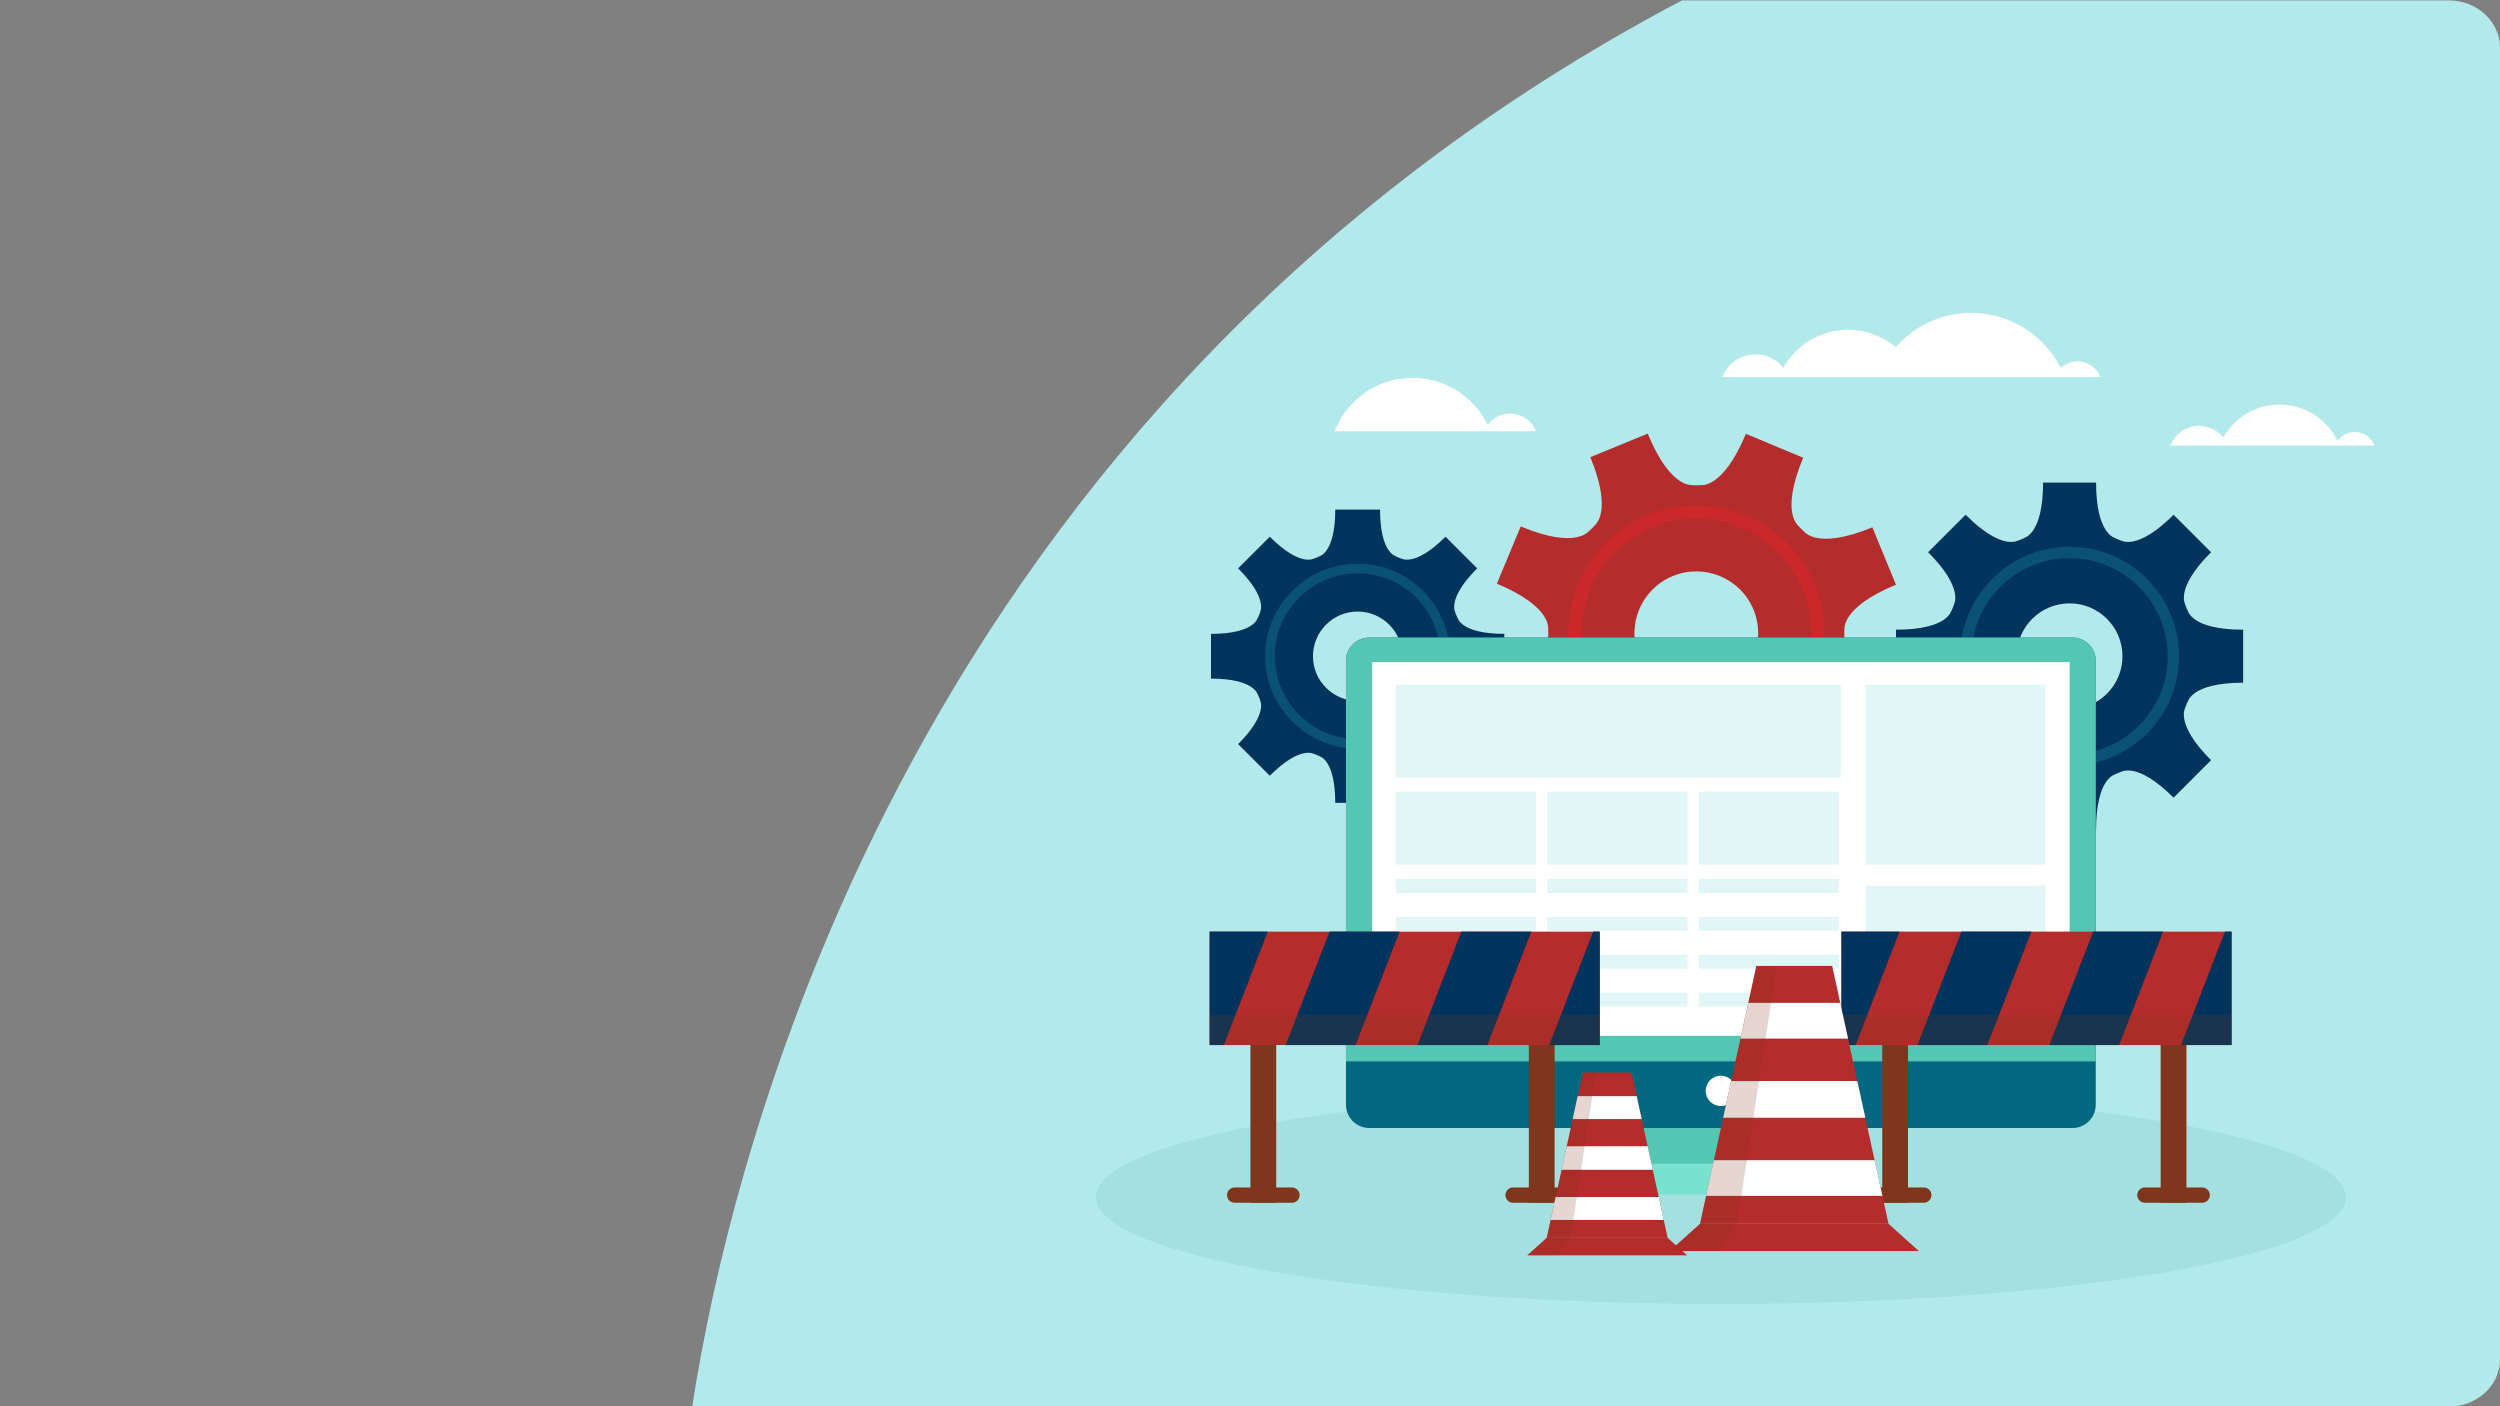 <?xml version="1.0" encoding="utf-8"?>
<!-- Generator: Adobe Illustrator 25.0.0, SVG Export Plug-In . SVG Version: 6.00 Build 0)  -->
<svg version="1.1" id="Capa_1" xmlns="http://www.w3.org/2000/svg" xmlns:xlink="http://www.w3.org/1999/xlink" x="0px" y="0px"
	 viewBox="0 0 1920 1080" style="enable-background:new 0 0 1920 1080;" xml:space="preserve">
<rect x="0" y="0" width="1920" height="1080" fill="#808080" stroke="none"/>
<style type="text/css">
	.st0{fill:#B2E9EA;}
	.st1{fill:#A4E0E0;}
	.st2{fill:#00345C;}
	.st3{opacity:0.3;}
	.st4{fill:#2297AA;}
	.st5{fill:#B52C2C;}
	.st6{fill:#FF1D25;}
	.st7{fill:#53C7B4;}
	.st8{fill:#79E2CE;}
	.st9{fill:#02687F;}
	.st10{fill:#FFFFFF;}
	.st11{opacity:0.4;}
	.st12{fill:#7F361C;}
	.st13{clip-path:url(#SVGID_2_);}
	.st14{opacity:0.2;fill:#7F361C;}
	.st15{clip-path:url(#SVGID_4_);}
	.st16{clip-path:url(#SVGID_6_);}
	.st17{clip-path:url(#SVGID_8_);}
</style>
<path class="st0" d="M1880.78,1080.3c21.57,0,39.22-16.31,39.22-36.26V36.56c0-19.95-17.65-36.26-39.22-36.26h-589.02
	c-591.18,311.69-729.34,880.99-760.16,1080H1880.78z"/>
<path class="st1" d="M1801.67,919.39c0,45.31-214.93,82.04-480.06,82.04c-265.13,0-480.06-36.73-480.06-82.04
	c0-45.31,214.93-82.04,480.06-82.04C1586.74,837.35,1801.67,874.08,1801.67,919.39z"/>
<g>
	<path class="st2" d="M1680.19,468.76v0.48c-0.63-1.65-1.31-3.28-2.03-4.88l0.35,0.35c0,0-8.87-12.15,19.59-40.61l-14.39-14.39
		l-14.39-14.39c-28.45,28.46-40.61,19.59-40.61,19.59l0.36,0.36c-1.61-0.72-3.25-1.4-4.91-2.04h0.49c0,0-14.86-2.33-14.86-42.57
		h-20.35h-20.35c0,40.24-14.86,42.57-14.86,42.57h0.49c-1.66,0.63-3.29,1.31-4.9,2.04l0.36-0.36c0,0-12.16,8.86-40.61-19.59
		l-14.39,14.39l-14.39,14.39c28.46,28.46,19.59,40.61,19.59,40.61l0.34-0.35c-0.71,1.6-1.39,3.22-2.02,4.87v-0.47
		c0,0-2.33,14.86-42.57,14.86v20.35v20.35c40.24,0,42.57,14.86,42.57,14.86v-0.45c0.63,1.63,1.29,3.24,2.01,4.83l-0.33-0.33
		c0,0,8.87,12.15-19.59,40.61l14.39,14.4l14.39,14.39c28.45-28.46,40.61-19.59,40.61-19.59l-0.32-0.32c1.58,0.7,3.18,1.37,4.81,1.99
		h-0.44c0,0,14.86,2.33,14.86,42.57h20.35h20.35c0-40.24,14.86-42.57,14.86-42.57h-0.44c1.63-0.62,3.23-1.29,4.81-2l-0.32,0.32
		c0,0,12.16-8.86,40.61,19.6l14.39-14.39l14.39-14.4c-28.45-28.45-19.59-40.61-19.59-40.61l-0.33,0.33c0.71-1.59,1.38-3.2,2.01-4.84
		v0.46c0,0,2.33-14.86,42.57-14.86v-20.35v-20.35C1682.52,483.62,1680.19,468.76,1680.19,468.76z M1630.06,503.99
		c0,22.43-18.18,40.61-40.61,40.61c-22.43,0-40.61-18.18-40.61-40.61c0-22.43,18.18-40.61,40.61-40.61
		C1611.88,463.38,1630.06,481.56,1630.06,503.99z"/>
	<g class="st3">
		<path class="st4" d="M1589.45,588.02c-46.34,0-84.05-37.7-84.05-84.05c0-46.34,37.7-84.05,84.05-84.05s84.05,37.7,84.05,84.05
			C1673.5,550.32,1635.79,588.02,1589.45,588.02z M1589.45,428.63c-41.55,0-75.35,33.8-75.35,75.35c0,41.55,33.8,75.35,75.35,75.35
			c41.54,0,75.35-33.8,75.35-75.35C1664.8,462.43,1630.99,428.63,1589.45,428.63z"/>
	</g>
</g>
<g>
	<path class="st5" d="M1385.31,407.85l0.21,0.52c-1.42-1.51-2.88-2.96-4.36-4.38l0.54,0.22c0,0-15.01-9.21,3.13-52.68l-21.98-9.17
		l-21.99-9.17c-18.13,43.47-35.24,39.29-35.24,39.29l0.55,0.23c-2.07-0.06-4.14-0.07-6.22-0.02l0.53-0.22
		c0,0-17.12,4.09-35.03-39.47l-22.03,9.06l-22.04,9.06c17.92,43.56,2.87,52.7,2.87,52.7l0.53-0.22c-1.51,1.43-2.97,2.89-4.4,4.38
		l0.23-0.55c0,0-9.22,15.01-52.69-3.13l-9.17,21.99l-9.17,21.98c43.47,18.14,39.29,35.24,39.29,35.24l0.22-0.53
		c-0.07,2.05-0.07,4.1-0.03,6.16l-0.21-0.51c0,0,4.09,17.13-39.47,35.04l9.06,22.03l9.06,22.03c43.57-17.92,52.7-2.86,52.7-2.86
		l-0.2-0.49c1.4,1.48,2.84,2.93,4.32,4.33l-0.51-0.21c0,0,15,9.21-3.13,52.68l21.99,9.18l21.99,9.17
		c18.13-43.47,35.24-39.29,35.24-39.29l-0.5-0.2c2.04,0.06,4.06,0.07,6.09,0.02l-0.47,0.19c0,0,17.12-4.09,35.03,39.48l22.03-9.06
		l22.04-9.06c-17.92-43.57-2.87-52.7-2.87-52.7l-0.48,0.2c1.49-1.4,2.93-2.83,4.32-4.3l-0.2,0.49c0,0,9.22-15,52.68,3.13l9.18-21.98
		l9.17-21.99c-43.47-18.14-39.28-35.24-39.28-35.24l-0.21,0.51c0.05-2.04,0.07-4.08,0.01-6.13l0.2,0.5c0,0-4.09-17.13,39.47-35.04
		l-9.06-22.03l-9.06-22.03C1394.44,422.9,1385.31,407.85,1385.31,407.85z M1346.72,468.29c9.99,24.28-1.61,52.05-25.89,62.03
		c-24.28,9.98-52.04-1.6-62.03-25.88c-9.99-24.28,1.6-52.05,25.88-62.03C1308.96,432.43,1336.74,444.01,1346.72,468.29z"/>
	<g class="st3">
		<path class="st6" d="M1340.17,577.34c-50.17,20.63-107.77-3.4-128.39-53.57c-20.63-50.17,3.39-107.77,53.56-128.4
			s107.77,3.4,128.4,53.57C1414.37,499.11,1390.34,556.71,1340.17,577.34z M1269.22,404.79c-44.97,18.49-66.52,70.13-48.03,115.1
			c18.5,44.98,70.13,66.52,115.11,48.03c44.97-18.49,66.52-70.13,48.03-115.1C1365.83,407.84,1314.2,386.3,1269.22,404.79z"/>
	</g>
</g>
<g>
	<path class="st2" d="M1119.32,474.23v0.4c-0.53-1.4-1.11-2.77-1.71-4.12l0.3,0.3c0,0-7.49-10.27,16.55-34.31l-12.16-12.16
		l-12.16-12.16c-24.04,24.04-34.31,16.55-34.31,16.55l0.31,0.31c-1.36-0.61-2.74-1.18-4.14-1.72h0.42c0,0-12.55-1.97-12.55-35.96
		h-17.2h-17.2c0,34-12.55,35.96-12.55,35.96h0.41c-1.4,0.54-2.78,1.11-4.14,1.72l0.31-0.3c0,0-10.27,7.49-34.31-16.55l-12.16,12.16
		l-12.16,12.16c24.04,24.04,16.55,34.31,16.55,34.31l0.29-0.29c-0.6,1.35-1.17,2.72-1.71,4.11v-0.4c0,0-1.97,12.56-35.96,12.56
		v17.19v17.19c34,0,35.96,12.56,35.96,12.56v-0.38c0.53,1.38,1.1,2.74,1.7,4.08l-0.28-0.28c0,0,7.49,10.27-16.55,34.3l12.16,12.16
		l12.16,12.16c24.04-24.04,34.31-16.55,34.31-16.55l-0.27-0.27c1.33,0.6,2.69,1.16,4.06,1.69h-0.37c0,0,12.55,1.97,12.55,35.96h17.2
		h17.2c0-33.99,12.55-35.96,12.55-35.96h-0.37c1.38-0.53,2.73-1.09,4.07-1.69l-0.27,0.27c0,0,10.27-7.49,34.31,16.55l12.16-12.16
		l12.16-12.16c-24.04-24.04-16.55-34.3-16.55-34.3l-0.28,0.28c0.6-1.35,1.16-2.71,1.7-4.09v0.39c0,0,1.97-12.56,35.96-12.56v-17.19
		v-17.19C1121.28,486.78,1119.32,474.23,1119.32,474.23z M1076.97,503.98c0,18.95-15.36,34.3-34.31,34.3
		c-18.95,0-34.3-15.36-34.3-34.3c0-18.95,15.36-34.3,34.3-34.3C1061.6,469.68,1076.97,485.04,1076.97,503.98z"/>
	<g class="st3">
		<path class="st4" d="M1042.66,574.98c-39.15,0-71-31.85-71-71s31.85-71,71-71s71,31.85,71,71S1081.81,574.98,1042.66,574.98z
			 M1042.66,440.32c-35.1,0-63.65,28.55-63.65,63.65c0,35.1,28.55,63.65,63.65,63.65c35.1,0,63.65-28.55,63.65-63.65
			C1106.31,468.88,1077.76,440.32,1042.66,440.32z"/>
	</g>
</g>
<g>
	<g>
		<g>
			<g>
				<g>
					<rect x="1226.62" y="860.17" class="st7" width="189.98" height="33.7"/>
					<polygon class="st8" points="1446.36,917.37 1196.86,917.37 1226.62,893.87 1416.6,893.87 					"/>
				</g>
				<g>
					<g>
						<path class="st9" d="M1609.54,848.46c0,9.82-8.03,17.86-17.85,17.86h-540.14c-9.82,0-17.85-8.04-17.85-17.86V507.5
							c0-9.82,8.03-17.86,17.85-17.86h540.14c9.82,0,17.85,8.04,17.85,17.86V848.46z"/>
						<path class="st7" d="M1591.68,489.65h-540.14c-9.82,0-17.85,8.04-17.85,17.86v307.65h575.85V507.5
							C1609.54,497.68,1601.5,489.65,1591.68,489.65z"/>
					</g>
					<rect x="1053.77" y="508.47" class="st10" width="535.68" height="287.01"/>
				</g>
			</g>
		</g>
		<circle class="st10" cx="1321.61" cy="837.79" r="11.64"/>
	</g>
	<g class="st11">
		<rect x="1071.94" y="525.8" class="st0" width="341.75" height="71.27"/>
		<g>
			<rect x="1432.66" y="525.8" class="st0" width="138.18" height="138.18"/>
			<g>
				<rect x="1071.94" y="607.98" class="st0" width="107.63" height="56"/>
				<rect x="1188.3" y="607.98" class="st0" width="107.63" height="56"/>
				<rect x="1304.66" y="607.98" class="st0" width="107.63" height="56"/>
			</g>
			<g>
				<g>
					<rect x="1071.94" y="675.08" class="st0" width="107.63" height="10.72"/>
					<rect x="1071.94" y="704.17" class="st0" width="107.63" height="10.72"/>
				</g>
				<g>
					<rect x="1071.94" y="733.26" class="st0" width="107.63" height="10.72"/>
					<rect x="1071.94" y="762.35" class="st0" width="107.63" height="10.72"/>
				</g>
			</g>
			<g>
				<g>
					<rect x="1188.3" y="675.08" class="st0" width="107.63" height="10.72"/>
					<rect x="1188.3" y="704.17" class="st0" width="107.63" height="10.72"/>
				</g>
				<g>
					<rect x="1188.3" y="733.26" class="st0" width="107.63" height="10.72"/>
					<rect x="1188.3" y="762.35" class="st0" width="107.63" height="10.72"/>
				</g>
			</g>
			<g>
				<g>
					<rect x="1304.66" y="675.08" class="st0" width="107.63" height="10.72"/>
					<rect x="1304.66" y="704.17" class="st0" width="107.63" height="10.72"/>
				</g>
				<g>
					<rect x="1304.66" y="733.26" class="st0" width="107.63" height="10.72"/>
					<rect x="1304.66" y="762.35" class="st0" width="107.63" height="10.72"/>
				</g>
			</g>
			<rect x="1432.66" y="680.24" class="st0" width="138.18" height="92.82"/>
		</g>
	</g>
</g>
<g>
	<g>
		<g>
			<g>
				<g>
					<rect x="1445.55" y="779.41" class="st12" width="19.81" height="144.31"/>
					<path class="st12" d="M1483.34,917.84c0,3.25-2.63,5.88-5.88,5.88h-44.01c-3.24,0-5.88-2.63-5.88-5.88l0,0
						c0-3.24,2.63-5.87,5.88-5.87h44.01C1480.71,911.97,1483.34,914.6,1483.34,917.84L1483.34,917.84z"/>
				</g>
				<g>
					<rect x="1659.37" y="779.41" class="st12" width="19.81" height="144.31"/>
					<path class="st12" d="M1697.15,917.84c0,3.25-2.63,5.88-5.88,5.88h-44c-3.24,0-5.88-2.63-5.88-5.88l0,0
						c0-3.24,2.63-5.87,5.88-5.87h44C1694.52,911.97,1697.15,914.6,1697.15,917.84L1697.15,917.84z"/>
				</g>
			</g>
			<g>
				<rect x="1414.22" y="715.49" class="st5" width="299.63" height="87.1"/>
				<g>
					<defs>
						<rect id="SVGID_1_" x="1414.22" y="715.49" width="299.63" height="87.1"/>
					</defs>
					<clipPath id="SVGID_2_">
						<use xlink:href="#SVGID_1_"  style="overflow:visible;"/>
					</clipPath>
					<g class="st13">
						<polygon class="st2" points="1425.12,802.6 1371.42,802.6 1405.16,715.49 1458.85,715.49 						"/>
						<polygon class="st2" points="1526.32,802.6 1472.63,802.6 1506.36,715.49 1560.06,715.49 						"/>
						<polygon class="st2" points="1627.53,802.6 1573.83,802.6 1607.57,715.49 1661.26,715.49 						"/>
						<polygon class="st2" points="1728.74,802.6 1675.04,802.6 1708.78,715.49 1762.47,715.49 						"/>
					</g>
				</g>
			</g>
		</g>
		<rect x="1414.22" y="779.41" class="st14" width="299.63" height="23.18"/>
	</g>
	<g>
		<g>
			<g>
				<g>
					<rect x="960.32" y="779.41" class="st12" width="19.81" height="144.31"/>
					<path class="st12" d="M998.11,917.84c0,3.25-2.63,5.88-5.88,5.88h-44c-3.24,0-5.87-2.63-5.87-5.88l0,0
						c0-3.24,2.63-5.87,5.87-5.87h44C995.47,911.97,998.11,914.6,998.11,917.84L998.11,917.84z"/>
				</g>
				<g>
					<rect x="1174.13" y="779.41" class="st12" width="19.81" height="144.31"/>
					<path class="st12" d="M1211.92,917.84c0,3.25-2.63,5.88-5.88,5.88h-44.01c-3.24,0-5.87-2.63-5.87-5.88l0,0
						c0-3.24,2.63-5.87,5.87-5.87h44.01C1209.29,911.97,1211.92,914.6,1211.92,917.84L1211.92,917.84z"/>
				</g>
			</g>
			<g>
				<rect x="928.99" y="715.49" class="st5" width="299.63" height="87.1"/>
				<g>
					<defs>
						<rect id="SVGID_3_" x="928.99" y="715.49" width="299.63" height="87.1"/>
					</defs>
					<clipPath id="SVGID_4_">
						<use xlink:href="#SVGID_3_"  style="overflow:visible;"/>
					</clipPath>
					<g class="st15">
						<polygon class="st2" points="939.88,802.6 886.19,802.6 919.92,715.49 973.62,715.49 						"/>
						<polygon class="st2" points="1041.09,802.6 987.4,802.6 1021.13,715.49 1074.83,715.49 						"/>
						<polygon class="st2" points="1142.3,802.6 1088.6,802.6 1122.34,715.49 1176.03,715.49 						"/>
						<polygon class="st2" points="1243.5,802.6 1189.81,802.6 1223.54,715.49 1277.24,715.49 						"/>
					</g>
				</g>
			</g>
		</g>
		<rect x="928.99" y="779.41" class="st14" width="299.63" height="23.18"/>
	</g>
</g>
<g>
	<g>
		<polygon class="st5" points="1295.7,964.09 1172.95,964.09 1187.89,950.67 1280.76,950.67 		"/>
		<g>
			<polygon class="st5" points="1280.76,950.67 1187.89,950.67 1215.65,823.65 1253.01,823.65 			"/>
			<g>
				<defs>
					<polygon id="SVGID_5_" points="1280.76,950.67 1187.89,950.67 1215.65,823.65 1253.01,823.65 					"/>
				</defs>
				<clipPath id="SVGID_6_">
					<use xlink:href="#SVGID_5_"  style="overflow:visible;"/>
				</clipPath>
				<g class="st16">
					<rect x="1176.15" y="919.32" class="st10" width="116.35" height="17.59"/>
					<polygon class="st10" points="1176.15,880.82 1176.15,897.93 1176.15,898.41 1292.51,898.41 1292.51,897.93 1292.51,880.82 
						1292.51,880.34 1176.15,880.34 					"/>
					<rect x="1176.15" y="841.83" class="st10" width="116.35" height="17.6"/>
				</g>
			</g>
		</g>
	</g>
	<polygon class="st14" points="1196.89,964.09 1206.15,950.7 1225.68,823.65 1215.65,823.65 1187.89,950.67 1172.95,964.09 	"/>
</g>
<g>
	<g>
		<polygon class="st5" points="1473.66,960.8 1282.3,960.8 1305.6,939.89 1450.37,939.89 		"/>
		<g>
			<polygon class="st5" points="1450.37,939.89 1305.6,939.89 1348.87,741.86 1407.11,741.86 			"/>
			<g>
				<defs>
					<polygon id="SVGID_7_" points="1450.37,939.89 1305.6,939.89 1348.87,741.86 1407.11,741.86 					"/>
				</defs>
				<clipPath id="SVGID_8_">
					<use xlink:href="#SVGID_7_"  style="overflow:visible;"/>
				</clipPath>
				<g class="st17">
					<rect x="1287.3" y="891.01" class="st10" width="181.39" height="27.43"/>
					<polygon class="st10" points="1287.3,830.99 1287.3,857.67 1287.3,858.42 1468.69,858.42 1468.69,857.67 1468.69,830.99 
						1468.69,830.23 1287.3,830.23 					"/>
					<rect x="1287.3" y="770.22" class="st10" width="181.39" height="27.43"/>
				</g>
			</g>
		</g>
	</g>
	<polygon class="st14" points="1319.63,960.8 1334.06,939.92 1364.51,741.86 1348.87,741.86 1305.6,939.89 1282.3,960.8 	"/>
</g>
<g>
	<path class="st10" d="M1808.45,331.78c-5.45,0-10.24,2.68-13.22,6.76c-8.04-16.49-24.92-27.87-44.5-27.87
		c-18.58,0-34.72,10.25-43.2,25.39c-4.35-5.46-11.05-8.97-18.58-8.97c-10.09,0-18.69,6.29-22.14,15.16h37.78h6.51h82.06h3.7h26.88
		C1821.35,336.12,1815.42,331.78,1808.45,331.78z"/>
	<path class="st10" d="M1595.55,277.55c-4.96,0-9.47,1.92-12.84,5.05c-12.79-25.08-38.76-42.3-68.85-42.3
		c-23.12,0-43.81,10.19-57.97,26.28c-9.9-8.31-22.64-13.34-36.58-13.34c-21.4,0-39.99,11.81-49.74,29.24
		c-5.01-6.29-12.73-10.33-21.4-10.33c-11.62,0-21.52,7.25-25.5,17.45h43.51h7.49h68.14h30.62h105.49h7.97h27.26
		C1610.41,282.55,1603.58,277.55,1595.55,277.55z"/>
	<path class="st10" d="M1159.74,317.57c-7.07,0-13.28,3.47-17.15,8.77c-10.43-21.39-32.32-36.16-57.73-36.16
		c-27.26,0-50.51,17-59.85,40.96h114.9h4.8h34.87C1176.48,323.21,1168.78,317.57,1159.74,317.57z"/>
</g>
</svg>
